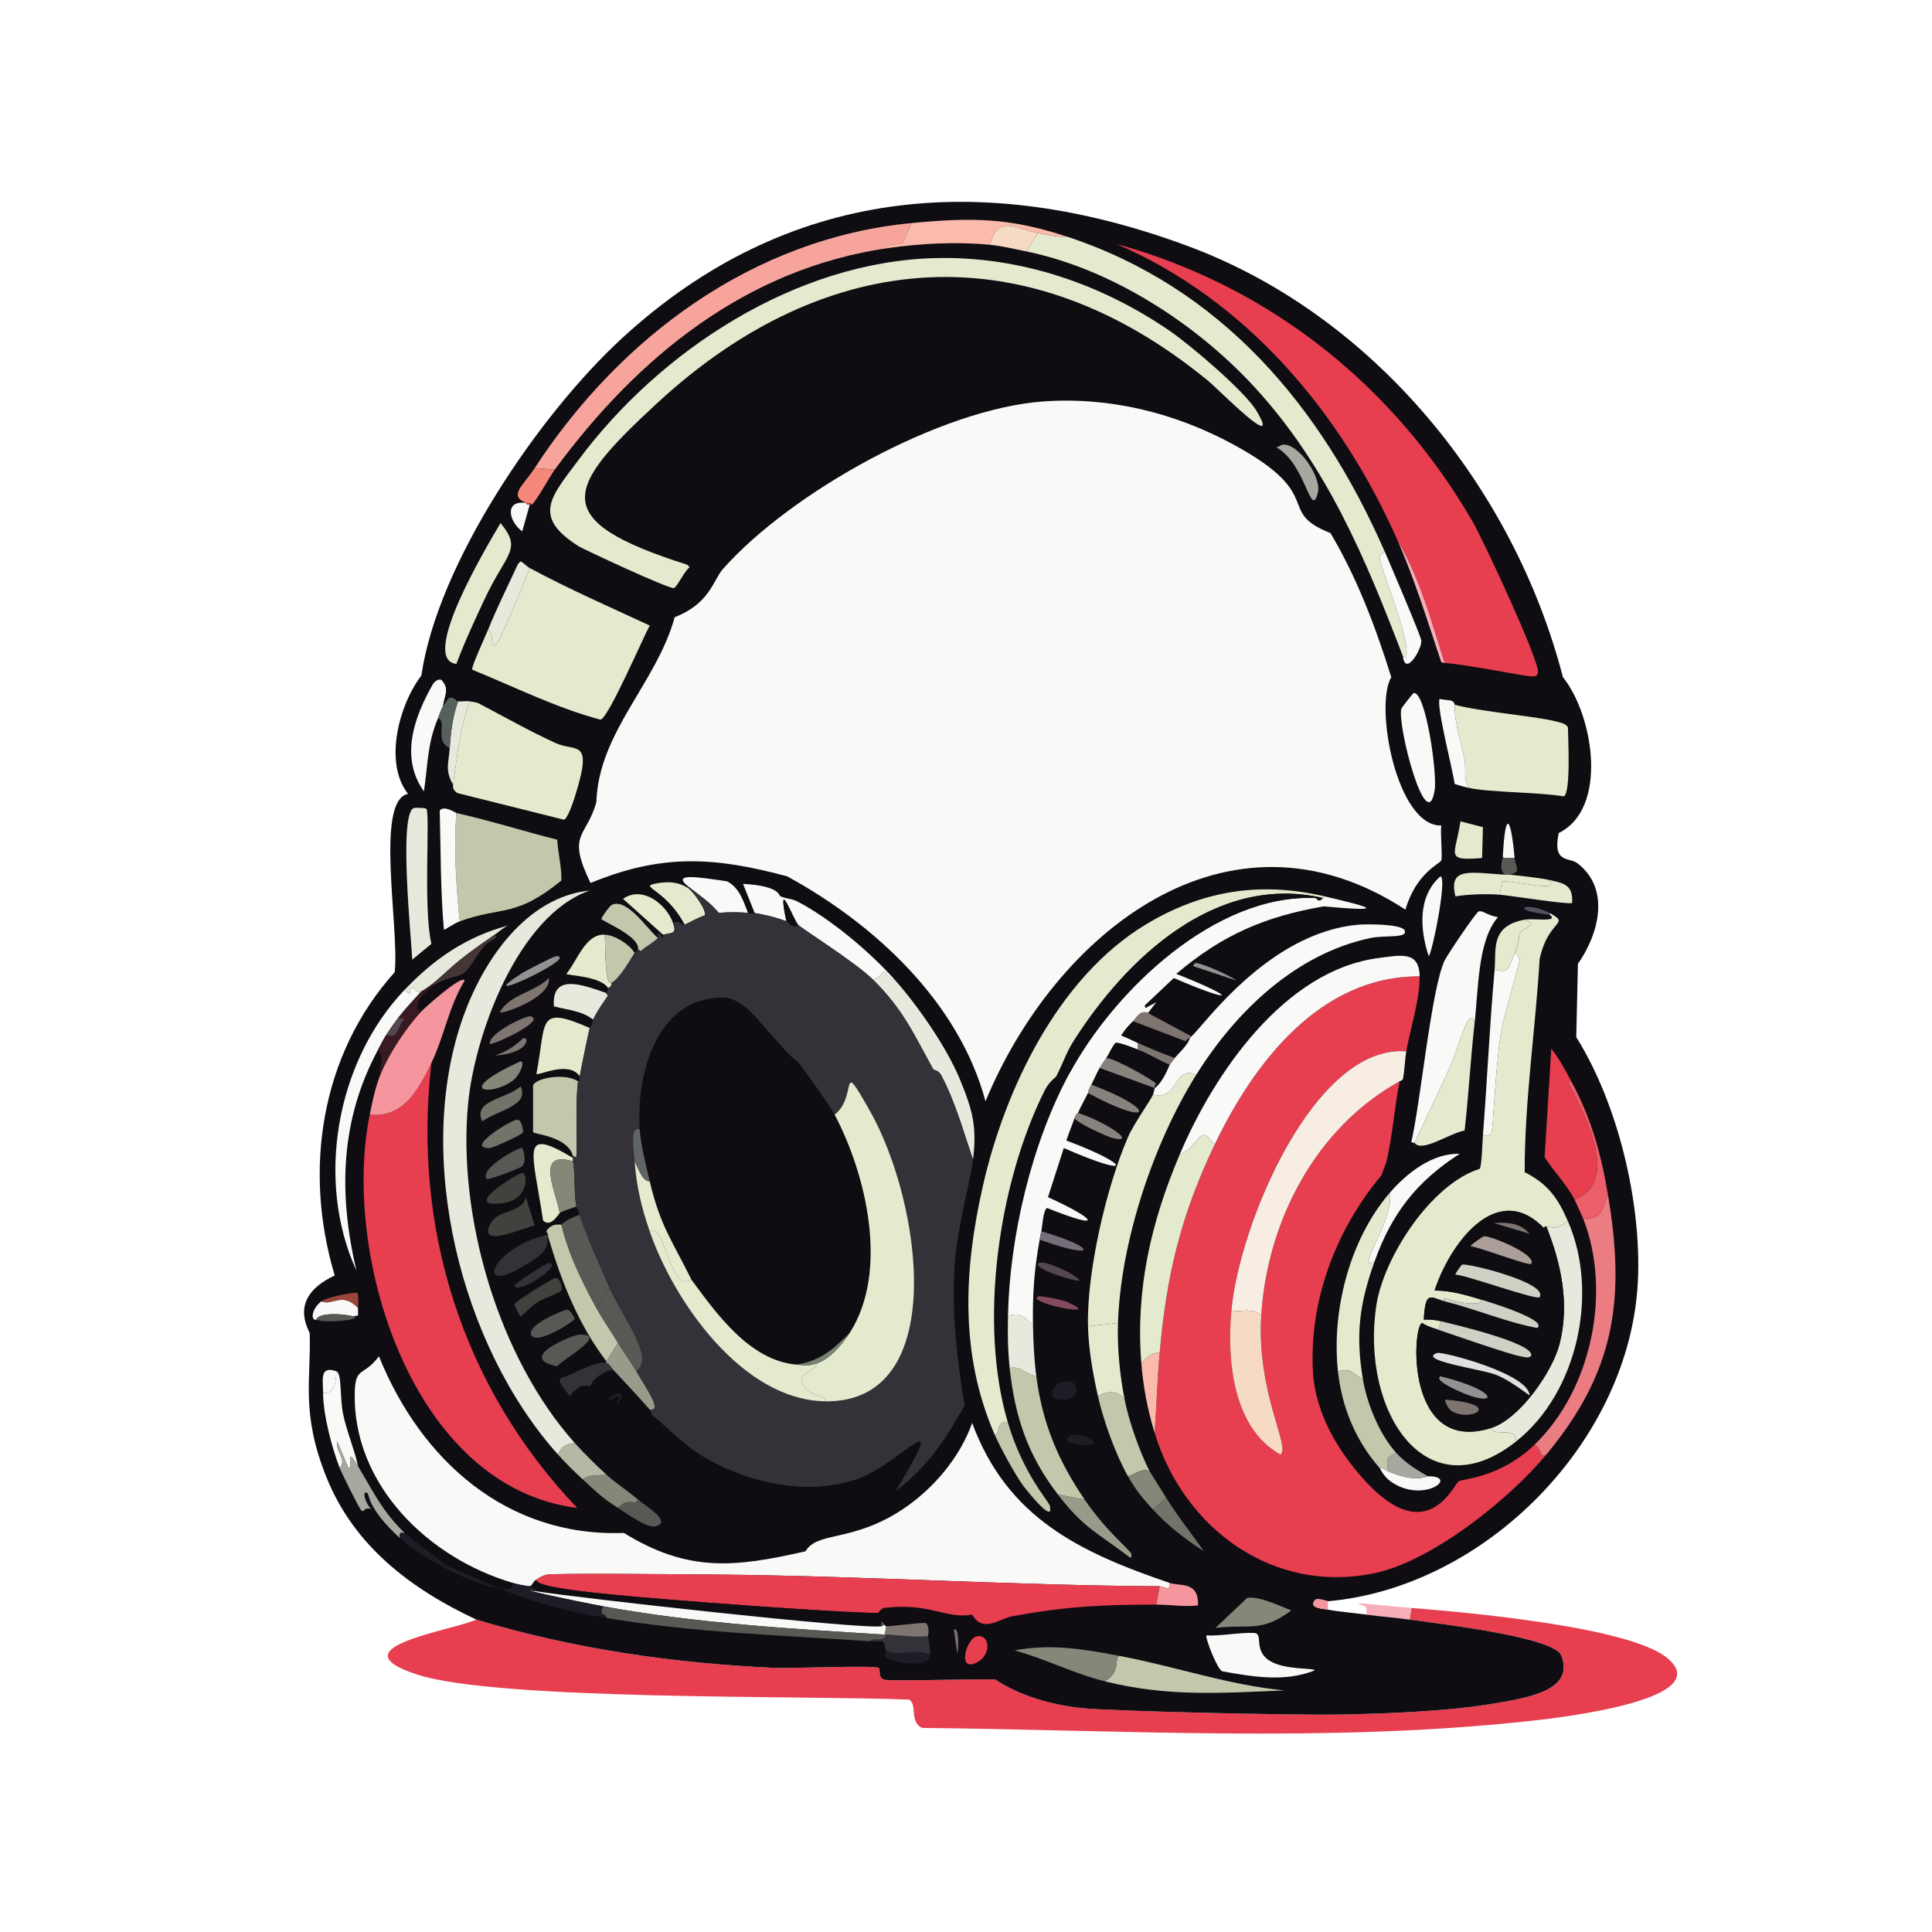 <svg xmlns="http://www.w3.org/2000/svg" xml:space="preserve" id="Layer_1" x="0" y="0" version="1.1" viewBox="0 0 1200 1200"><style>.st2{fill:#e73e50}.st3{fill:#f7aeb9}.st4{fill:#0f0d12}.st5{fill:#f9f9f8}.st6{fill:#f5959d}.st7{fill:#595855}.st8{fill:#c1c8ab}.st9{fill:#858779}.st10{fill:#1e1c25}.st11{fill:#e4eace}.st12{fill:#9a463a}.st13{fill:#343238}.st14{fill:#7e7470}.st15{fill:#756e7b}.st18{fill:#fabbac}.st19{fill:#e7e9dd}.st20{fill:#f7dac4}.st21{fill:#a6a99f}.st24{fill:#9a9a8a}.st25{fill:#41413e}.st29{fill:#727369}.st30{fill:#949191}.st31{fill:#544752}</style><path d="M295.9 1005.96c60.3 18.25 122.94 27.15 185.8 30.02 8.79.4 61.52-1.8 64.18 0 .99.67-.4 5.94 3.11 7.25 3.25 1.21 59.16-.62 69.35 0 15.16 10.13 34.86 15.62 52.79 17.6 19.3 2.13 132.59 4.51 158.37 4.14 27.48-.4 67.54-1.92 94.19-6.21 26.98-4.34 54.3-8.86 46.06-30.54-4.45-11.71-79.41-20.1-94.19-22.25l1.04-7.25c33.29 2.69 134.95 11.48 158.89 31.05 32.99 26.99-75.18 38.07-86.95 39.33-124.65 13.42-250.71 5.39-375.74 4.14-8.2-3.6-2.79-15.03-8.28-17.6-64.88-2.6-255.63.66-305.35-15.53-51.43-16.72 20.33-26.98 36.73-34.15z" class="st2"/><path d="m876.58 998.72-1.04 7.25c-8.91-1.3-18.02-1.84-26.91-3.11.93-6.27-1.35-4.86-5.69-7.25 11.21 1 22.42 2.2 33.64 3.11z" class="st3"/><path d="M824.82 994.58c-.41.04-6.75-2.56-8.28-.52-3.73 4.97 5.54 5.16 8.28 5.69 7.66 1.5 16.01 2 23.81 3.11 8.9 1.26 18 1.81 26.91 3.11 14.78 2.15 89.74 10.54 94.19 22.25 8.24 21.67-19.08 26.19-46.06 30.54-26.65 4.29-66.72 5.81-94.19 6.21-25.77.37-139.07-2.01-158.37-4.14-17.93-1.97-37.63-7.46-52.79-17.6-10.2-.62-66.1 1.21-69.35 0-3.51-1.31-2.12-6.58-3.11-7.25-2.66-1.8-55.39.4-64.18 0-62.86-2.86-125.49-11.77-185.8-30.02-40.54-18.94-75.95-45.63-93.16-88.5-15.99-39.85-9.46-60.91-10.35-89.02-.07-2.29-14.5-22.12 15.53-36.23-19.56-65.16-8.92-136.99 37.26-188.39 3-27.23-12.44-106.62 8.28-110.75-15.1-19.04-5.87-54.9 8.28-73.49 10.05-69.56 73.27-162.32 124.73-209.6 102.34-94.05 224.44-104.47 351.93-56.93 115.29 42.99 201.98 150.06 232.38 267.57 19.04 23.56 28.35 81.57-2.59 96.78-4.1 19.03 6.63 15.03 11.39 18.63 20.92 15.84 13.6 43.97.52 62.62l-1.04 45.54c25.99 41.44 40.52 102.79 38.3 151.12-4.56 99.32-94.32 190.54-192.52 199.27z" class="st4"/><path d="M648.34 249.32c41.2-2.89 81.79 7.2 118 26.91 58.28 31.73 25.36 41.24 60.03 54.86 16.55 27.81 28.16 58.64 37.78 89.53-10.64 17.75 3.38 92.72 31.05 92.12-.63 5.5.86 19.22 0 21.74-.63 1.83-15.72 7.74-22.25 30.53-110.12-72-217.53 14.44-260.84 119.03-16.45-61.53-68.71-109.99-123.18-139.74-45.51-12.22-77.95-14.05-122.14 4.14-15.1-31.06-2.58-27.99 3.62-50.2 1.37-43.56 37.47-74.06 48.65-114.89 21.97-8.52 23.9-23.14 30.02-30.02 42.52-47.78 135.32-99.53 199.26-104.01zm78.15 733.87c.63 5.74-3.36 2.09-6.21 2.07-90.82-.54-181.89-6.34-272.74-7.25-17.74-.18-102.16-.92-107.65 0-2.3.38-4.73 1.74-6.73 3.11-2.61 1.79-2.1 3.53-4.14 4.14-.93-.22-3.99-.22-10.35-2.07-52.04-15.15-99.82-60.66-98.33-118.52.42-16.2 5.67-9.59 15.01-22.25 26.25 64.86 79.66 112.39 152.16 109.72 39.93 24.58 68.74 21.46 112.82 11.39 7.35-12.54 28.96-5.42 60.03-25.88 19.13-12.59 35.83-32.29 43.47-53.82 21.75 58.98 66.89 80.34 122.66 99.36z" class="st5"/><path d="M824.82 994.58v5.18c-2.74-.54-12.01-.72-8.28-5.69 1.54-2.05 7.87.54 8.28.51z" class="st6"/><path d="M720.28 985.26c-1.04 5.69-1.04 5.69-2.07 11.39-34.26.03-55.65 1.09-89.53 7.25-8.05 1.46-18.07 10.73-24.84-1.04-16.49 2.97-25.79-7.62-54.86-4.14-2.08.62-3.38 3.1-3.62 3.11-23.61.06-135.14-8.33-165.1-11.39-13.18-1.35-48.37-4.71-47.1-9.32 1.99-1.37 4.43-2.72 6.73-3.11 5.49-.92 89.91-.18 107.65 0 90.85.92 181.92 6.71 272.74 7.25z" class="st2"/><path d="M545.35 1001.82c.13 1.91.99 3.6 2.07 5.18v3.11c-13.94 1.96-188.68-17.62-214.26-21.74.7-1.92-3.07-2.85-4.14-3.11 2.04-.61 1.53-2.35 4.14-4.14-1.27 4.6 33.92 7.97 47.1 9.32 29.95 3.06 141.48 11.44 165.09 11.38z" class="st4"/><path d="M333.16 988.37c25.58 4.12 200.32 23.69 214.26 21.74 1.03-.15 1.16-1.08 2.07-1.04.07.03-.37.78 1.04 1.04l-1.04 5.18c-58.46-3.63-117.28-7.05-174.93-17.6-18.02-3.3-58.17-12.02-41.4-9.32z" class="st5"/><path d="M549.49 1015.28c.34.02.69-.02 1.04 0-2.29 5.59-8.22 1.4-10.35 4.14-54.46-3.79-109.56-5.28-163.54-14.49-.2-3.87-5.05.18-2.07-7.25 57.64 10.55 116.46 13.97 174.92 17.6z" class="st7"/><path d="M778.76 1014.24c6.6.25-.99 10.89 10.35 17.6 9.31 5.5 27.38 4.04 27.43 5.69-18.47 7.4-38.61 3.94-57.45.52-3.54-1.92-10.61-21.3-9.83-22.25 9.53.42 20.14-1.91 29.5-1.56z" class="st5"/><path d="M696.47 1028.74c34.02 6.47 66.77 17.95 101.44 21.22-39.74 1.6-72.72 4.1-111.79-5.69 11.74-6.68 4.52-16.94 10.35-15.53z" class="st8"/><path d="M696.47 1028.74c-5.84-1.41 1.39 8.86-10.35 15.53-19.24-4.82-36.82-13.91-55.89-19.15 22.89-4.45 44.02-.61 66.24 3.62zm78.15-36.23c7.27-1.33 20.05 4.94 27.43 7.76-18.74 14.01-26.14 8.31-47.1 10.87l19.67-18.63z" class="st9"/><path d="M329.02 985.26c1.07.25 4.84 1.18 4.14 3.11-16.76-2.7 23.38 6.02 41.4 9.32-2.98 7.43 1.87 3.37 2.07 7.25-26-4.44-42.75-8.77-67.28-18.63 3.99.49 8.65 2.58 9.32-3.11 6.36 1.84 9.42 1.84 10.35 2.06z" class="st10"/><path d="M907.11 510.16c6.99 1.81 6.99 1.81 13.97 3.62l-.52 19.15c-23.67 1.91-16.53-1.59-13.45-22.77z" class="st11"/><path d="M718.21 996.65c1.04-5.69 1.04-5.69 2.07-11.39 2.85.02 6.84 3.67 6.21-2.07 6.51 2.22 18.22-1.3 17.6 13.97-8.67 1.01-17.2-.52-25.88-.51z" class="st6"/><path d="M606.94 1016.31c8.13-1.09 8.43 11.01 1.04 15.53-14.21 8.68-7.99-14.6-1.04-15.53z" class="st2"/><path d="M222.4 812.4c-.14 1.53.1 3.12 0 4.66l-3.11.52c-5.05-1.41-21.25-2.82-22.77 2.07-3.84.87-2.95-6.88 3.11-11.39 6.63 3.12 12.8-6.26 22.77 4.14z" class="st5"/><path d="M222.4 812.4c-9.98-10.4-16.14-1.02-22.77-4.14 3.76-2.8 21.35-5.93 22.25-5.18.86.72.68 7.69.52 9.32z" class="st12"/><path d="M219.3 817.58c7.3 1.86-16.85 4.65-22.77 2.07 1.52-4.9 17.72-3.48 22.77-2.07z" class="st7"/><path d="M576.4 1016.31c.58 3.83 1.7 7.37 1.04 11.39-8.86-3.68-19.44 1.13-26.91-2.07-1.46-2.83-.4-4.47-2.59-6.21-2.57-.12-5.2.18-7.76 0 2.13-2.74 8.06 1.45 10.35-4.14 8.63.5 17.17 1.77 25.87 1.03z" class="st13"/><path d="M576.4 1016.31c-8.7.74-17.24-.54-25.88-1.04-.34-.02-.69.02-1.04 0l1.04-5.18c1.2.21 20.07-2.17 24.32-2.07 3 2.24 1.5 7.88 1.56 8.29z" class="st14"/><path d="M577.44 1027.7c2.35 8.44-24.67 6.24-27.95.52-.62-1.09 1.39-1.91 1.04-2.59 7.47 3.2 18.05-1.61 26.91 2.07z" class="st10"/><path d="M592.45 1012.17c3.62-2.48 2.88 14.49 2.07 14.49-1.04-7.24-1.04-7.24-2.07-14.49z" class="st15"/><path fill="#655551" d="M549.49 1009.07c-.91-.04-1.04.89-2.07 1.04V1007c.08.12 1.94 2.01 2.07 2.07z"/><path d="M581.06 160.3c52.44-1.27 102.98 15.92 145.95 45.54 12.61 8.7 46.08 37.16 53.31 49.17 16.69 27.75-23.86-13.47-29.5-18.11-112.35-92.64-236.89-84.19-342.61 13.46-57.44 53.06-68.24 72.85 18.63 100.4l1.55 1.55c-2.93 1.75-7.96 12.53-9.83 12.94-3.15.7-56.27-24.17-59-25.88-29.7-18.61-16.92-31.19-.52-53.31C409.82 217.58 494.3 162.4 581.06 160.3z" class="st11"/><path d="M662.32 146.84c96.23 31.51 158.24 105.53 197.7 195.63-1.4 1.84-3.03 2.07-3.11 3.62-.28 5.49 19.12 49.45 16.56 62.11-1.04-.26-1.04-.26-2.07-.52-23.27-60.92-47.32-118.45-92.12-167.17-36.38-39.56-88.87-73.47-141.81-84.36 3.62-5.69 3.62-5.69 7.25-11.39 4.25.94 14.13 2.9 17.6 2.08z" class="st11"/><path fill="#f7a59c" d="M566.05 138.56c-.82 1.65-4.68 11.48-5.18 11.9-2.96 2.55-10.34.01-9.32 3.62-88.32 12.75-155.59 67.76-207.02 137.67l-12.42-1.04c53.06-81.33 135.71-142.75 233.94-152.15z"/><path d="M310.9 324.88c13.72 16.69 3.62 18.39-9.83 47.1-6.21 13.26-12.46 26.64-17.6 40.37-23.22-2.44 18.34-72.15 27.43-87.47z" class="st11"/><path d="M662.32 146.84c-3.47.82-13.34-1.14-17.6-2.07-15-3.28-24.82-11.27-30.02 7.25-20.38-1.96-42.87-.86-63.14 2.07-1.02-3.62 6.35-1.07 9.32-3.62.49-.42 4.36-10.25 5.18-11.9 37.21-3.57 60.55-3.42 96.26 8.27z" class="st18"/><path d="M878.13 430.46c7.34-1.05 14.74 49.85 12.94 60.55-4.98 29.51-23.25-40.15-20.7-50.72.14-.61 7.14-9.74 7.76-9.83z" class="st5"/><path d="M285.54 572.26c-2.18-22.25-3.77-45.01-2.07-67.28 21.04 4.72 41.71 11.31 62.62 16.56.5 8.54 2.84 16.85 2.59 25.36-28.56 23.35-36.6 15.72-63.14 25.36z" class="st8"/><path d="M283.47 504.98c-1.7 22.27-.11 45.03 2.07 67.28-3.89 1.42-9.4 5.54-9.83 5.18-2.15-24.56-1.92-49.32-2.59-74.01 2.7-3.47 9.8 1.43 10.35 1.55z" class="st5"/><path d="M257.08 501.88c.91-.31 7.28-.17 7.76.52 2.43 3.43-2.12 61.78 3.11 83.84-5.95 4.92-5.95 4.92-11.9 9.83-.49-12.54-8.66-90.86 1.03-94.19z" class="st19"/><path d="M274.16 422.18c5.48 5.8 1.88 9.82 1.04 16.56-1.54 2.29-2.04 4.76-3.11 7.25-6.81 15.97-6.26 29.06-8.8 45.54-15.13-21.31-5.93-46.43 5.69-66.76 2.78-3.67 4.96-2.4 5.18-2.59zm597.24-14.5c1.04.26 1.04.26 2.07.52 2.56-12.65-16.84-56.61-16.56-62.11.08-1.55 1.7-1.78 3.11-3.62 3.14 7.16 22.5 52.4 22.77 55.38.49 5.37-9.95 22.56-11.39 9.83z" class="st5"/><path d="M912.81 489.46c-4.2-3.96-2.04-10.99-3.11-17.08-2-11.48-6.34-22.71-6.21-34.68 16.39 4.46 50.97 7.2 62.62 10.35 2.78.75 5.91.97 7.76 3.62.02 5.78 1.99 40.83-2.59 42.96-15.85-2.64-45.68-2.43-58.47-5.17z" class="st11"/><path d="M903.49 437.7c-.13 11.96 4.21 23.19 6.21 34.68 1.06 6.08-1.09 13.11 3.11 17.08-3.14-.67-6.29-1.5-9.32-2.59-1.05-8.32-11.51-48.47-9.32-52.79 4.32 1.25 8.74-.15 9.32 3.62z" class="st5"/><path d="M303.14 391.12c3.99 1.43 1.01 13.23 5.18 8.8 3.32-3.54 16.94-37.67 20.7-47.1 24.33 13.1 49.51 24.08 74.53 35.71-4.29 7.8-25.5 57.21-30.54 58.48-27.47-7.31-53.35-20.32-79.7-31.05-.82-1.4 8.58-21.73 9.83-24.84z" class="st11"/><path d="M329.02 352.83c-3.76 9.43-17.38 43.56-20.7 47.1-4.17 4.44-1.18-7.37-5.18-8.8 5.66-14.03 12.33-27.18 18.63-40.89l1.55-1.55c2.18 1 3.64 3.03 5.7 4.14z" class="st19"/><path d="M296.93 436.67c-1.83-.66-3.89-.72-5.18-1.04-1.51-.37-4.81.15-7.25 0-1.26-.08-2.15-2.96-5.69-2.07-1.36 1.59-2.45 3.44-3.62 5.18.84-6.74 4.44-10.76-1.04-16.56 3.14-2.79 2.71-5.83 3.62-6.21 5.19-2.17 30.45 10.9 19.16 20.7z" class="st4"/><path d="M644.72 144.77c-3.62 5.69-3.62 5.69-7.25 11.39-7.18-1.48-15.57-3.45-22.77-4.14 5.2-18.52 15.01-10.52 30.02-7.25z" class="st20"/><path d="M296.93 436.67c15.88 8.32 31.84 17.4 48.13 24.84 12.87 5.88 23.69-3.51 11.9 33.64-.77 2.44-4.37 13.47-6.73 13.97-33.12-8.28-33.12-8.28-66.25-16.56-3.51-2.48-2.4-4.84-2.59-5.18 2.5-17.55 4.2-34.96 10.35-51.75 1.3.32 3.36.38 5.19 1.04z" class="st11"/><path d="M291.76 435.63c-6.15 16.8-7.85 34.2-10.35 51.75-5.19-9.13-2.71-13.27-2.07-22.77.67-9.94 1.79-19.54 5.18-28.98 2.42.15 5.73-.37 7.24 0z" class="st19"/><path d="M796.36 276.23c9.84-1.61 24.58 20.14 22.25 29.5-4.48 18-7.22-17.47-25.88-27.95 1.31-.06 3.43-1.52 3.63-1.55z" class="st21"/><path fill="#f5877b" d="M344.54 291.76c-3.43 4.66-12.13 20.91-14.49 21.74.05-1.66-1.59-.79-3.11-1.04-11.49-4.58-1.97-10.78 5.18-21.74l12.42 1.04z"/><path fill="#57605d" d="M284.51 435.63c-3.39 9.44-4.5 19.04-5.18 28.98-9.79-4.5-1.44-16.12-7.25-18.63 1.06-2.49 1.56-4.96 3.11-7.25 1.17-1.74 2.26-3.58 3.62-5.18 3.55-.88 4.44 2.01 5.7 2.08z"/><path d="M897.28 411.83c-8.02-25.47-15.53-53.06-28.98-75.56-34.84-79.44-94.01-150.05-174.93-184.76 94.77 26.05 172.35 87.75 221.51 172.86 6.52 11.28 41.29 85.98 40.37 93.16-.34 2.62-1.51 2.44-3.62 2.59-3.59.23-42.45-7.79-54.35-8.29z" class="st2"/><path d="M897.28 411.83c-1.04-.26-1.04-.26-2.07-.52-8.44-25.07-16.28-50.8-26.91-75.04 13.45 22.5 20.96 50.08 28.98 75.56z" class="st3"/><path d="M326.95 312.46c.11.04-.65.97 2.07 1.04l-4.66 16.56c-8.56-6.25-11.17-19.79 2.59-17.6z" class="st5"/><path d="M330.05 313.49c-.25.09-.73.01-1.04 0-2.72-.06-1.96-.99-2.07-1.04 1.52.25 3.16-.62 3.11 1.04z" class="st12"/><path d="M356.97 896.24c-5.73 1.01-7.89 1.64-10.35 7.25-60.7-67.67-89.64-185.31-59-271.71 12.37-34.87 38.98-74.61 78.67-78.67-44.61 15.5-71.5 89.57-75.56 132.49-6.64 70.08 18.88 157.66 66.24 210.64z" class="st19"/><path d="M229.65 692.33c20.76 2.1 30.18-15.14 38.3-32.09-11.84 102.47 19.17 201.52 90.57 276.37-103.28-12.92-146.44-158.01-128.87-244.28z" class="st2"/><path d="M267.95 660.25c-8.11 16.95-17.54 34.19-38.3 32.09 1.64-8.04 3.28-16.12 6.21-23.81 5-13.11 16.25-30.23 25.88-40.37 1.81-1.91 25.13-23.03 26.91-19.15-9.8 15.93-12.72 34.57-20.7 51.24z" class="st6"/><path d="M261.74 615.74c-4.94 5.48-9.98 10.69-14.49 16.56-2.58 3.37-4.95 6.79-7.25 10.35-1.93 2.99-3.49 6.19-5.18 9.32-23.49 43.64-24.71 89.23-13.46 137.15-25.57-55.87-12.52-129.96 30.02-174.41 5.72 5.76 1.28-.16 4.66-1.04 2.34-.61 1.25 3.35 5.7 2.07z" class="st5"/><path d="M555.7 608.49c14.31 16.07 32.21 41.89 40.37 61.59 7.87 19.01 10.87 29.37 8.28 50.2-5.97-17.58-10.98-35.8-19.67-52.27-1.94-3.68-4.49-2.91-5.18-4.14-12.03-21.75-18.52-36.92-37.26-55.38 4.74-1.54 6.31-5.11 6.73-5.18.73-.1 3.86 5.48 6.73 5.18z" class="st19"/><path d="M555.7 608.49c-2.88.3-6.01-5.28-6.73-5.18-.42.06-1.99 3.64-6.73 5.18-11.29-11.11-44.71-31.95-46.58-34.16-3.23-3.81-13.29-31.64-7.25-2.07-5.59-2.3-13.71-4.23-19.67-5.18-3.62-9.06-3.62-9.06-7.25-18.11 23.16 1.34 22.12 7.24 23.29 7.76 3.19 1.43 7.19 1.47 10.35 3.11 20.46 10.61 45.15 31.34 60.57 48.65z" class="st5"/><path d="M359.04 671.63c-1.86 15.18-.35 31.79-1.04 47.1-1.04-.26-1.04-.26-2.07-.52-3.12-12.46-24.13-13.68-24.84-15.01v-28.98c1.48-4.76 20.11-7.95 27.95-2.59zm-10.35 89.02c4.54 18.65 12.62 35.07 21.74 51.75 4.16 7.6 9.03 14.37 13.46 21.74-3.62 5.69-3.62 5.69-7.25 11.39-17.6-23.02-28.1-49.99-36.23-77.63.05-.34-.05-.7 0-1.04.17-1.15-2.57-1.26.52-4.14 3.28-3.07 7.4-1.89 7.76-2.07z" class="st8"/><path d="M366.28 638.51c-.47 1.46-5.83 27.28-6.21 30.02-6.84-10.2-26 .08-26.91-1.55 6.37-32.47-.11-43.05 33.12-28.47z" class="st11"/><path d="M380.77 850.7c1.24 1.14 21.86 23.42 22.77 24.84.61.94 1.26 1.87 1.04 3.11-.92-.63-16.42-8.54-18.63-9.32 1.34-7.01-4.13-3.53-8.28-1.04-1.87 1.13-10.33 8.01-10.35 8.8-.1 3.37 5.84 4.98 1.55 5.69-6-4.71-10.69-9.16-15.01-15.53 2.83-4.25 7.84-8.01 12.94-6.21.71-4.7 9.27-9.8 13.97-10.34z" class="st4"/><path d="M222.4 910.74c-9.33-15.49-1.88 4.18-6.21.52-3.36-8.02-3.36-8.02-6.73-16.04-1.39 6.1 6.32 11.46 1.55 16.56-4.99-12.87-10.25-33.01-10.35-46.58 7.55 1.05 8.05-8.27 8.28-13.46 3.47 1.22 2.03 15.96 4.14 26.39 2.23 10.99 6.96 21.63 9.32 32.61zm242.21-343.65c-3.93-.6-13.64-.65-18.11 0-5.58-6.82-12.46-11.18-19.15-16.56-10.47-8.42 6.06-5.82 24.32-3.11 7.67 4.09 10.05 12.25 12.94 19.67z" class="st5"/><path d="M376.63 616.77c-.35.6 1.1 1.44 1.04 1.55-.9 1.61-5.95 8.04-9.32 15.01-6.53-5.49-16.12-6.05-24.32-8.28-1.47-21.15 18.34-13.09 32.6-8.28z" class="st19"/><path d="M222.4 910.74c9.4 15.61 15.17 28.23 28.98 41.4-3.07-.32-3.43.01-3.11 3.11-20.62-18.98-18.64-27.13-20.18-27.95-3.92-2.09-.45 8.03 2.59 9.83-5.44-1.18-4.02 2.7-6.21 1.04-1.18-.9-11.84-22.23-13.46-26.39 4.76-5.1-2.94-10.46-1.55-16.56 3.36 8.02 3.36 8.02 6.73 16.04 4.34 3.66-3.11-16.01 6.21-.52z" class="st21"/><path d="M307.28 580.54c-27.78 18.91-27.61 21.75-39.33 31.05-1.15.91-5.44 3.92-6.21 4.14-4.45 1.28-3.36-2.67-5.69-2.07-3.37.87 1.06 6.8-4.66 1.04 18.7-19.54 38.44-32.93 64.18-39.85-3.1 1.39-5.54 3.82-8.29 5.69z" class="st19"/><path d="M408.72 582.61c-3.28 3.22-7.44 5.2-10.87 8.28-.07.06-1.1-1.46-1.55-1.04 1.42-8.45-22.51-17.59-22.77-19.15-.09-.55 4.87-8.02 6.73-8.8 9.6-3.98 21.76 15.33 28.46 20.71z" class="st8"/><path d="M427.35 551.56c2.8 1.82 11.85 13.64 10.35 17.08-3.09.7-11.75 5.55-12.42 5.69-12.41-23.44-30.78-23.58-16.04-25.88 6.64-1.03 12.67-.43 18.11 3.11zm-71.42 167.69c.05.68-.11 1.41 0 2.07-24-7.22-10.62 18.64-8.28 32.09-.55.35-5.53 9.47-10.35 4.66-6.42-43.32-14.82-58.85 18.63-38.82z" class="st11"/><path d="M355.93 721.32c1.47 8.41.42 19.74 2.07 27.95-3.35 1.62-7.16 2.11-10.35 4.14-2.34-13.45-15.72-39.31 8.28-32.09z" class="st9"/><path d="M395.26 851.74c7.66 12.99 16.06 24.82 8.28 23.81-.91-1.42-21.53-23.7-22.77-24.84-1.33-1.22-2.05-3.6-4.14-4.14v-1.04c3.62-5.69 3.62-5.69 7.25-11.39 3.59 5.97 7.88 11.66 11.38 17.6z" class="st24"/><path d="M340.4 766.86c-.05.34.05.7 0 1.04-1.08 7.19 1.14 9.68-19.15 20.7-25.83 14.03-14.73-14.14 19.15-21.74z" class="st13"/><path d="M326.43 743.05c2.85 9.06 2.85 9.06 5.69 18.11-6.88 1.26-37.26 15.41-26.91-2.07 4.67-7.87 20.8-6.07 21.22-16.04z" class="st25"/><path d="M375.6 580.54c.65 7.42-.17 31.81 4.14 30.02.42 2.57-1.97 2.95-2.07 3.11-4.66-7.41-25.03-7.69-25.88-8.8 6.91-8.34 11.81-24.9 23.81-24.33z" class="st11"/><path d="M394.23 591.93c-.83.84-9.17 16.25-14.49 18.63-4.31 1.79-3.49-22.59-4.14-30.02 6.35.31 15.22 5.87 18.63 11.39z" class="st8"/><path d="M376.63 915.91c6.01 5.46 13.42 10.14 19.67 15.53-1.41 4.33-5.86-1.87-12.42 5.18-10.42-6.68-13.01-9.6-21.74-17.6 1.39-3.14 10.31-2.54 14.49-3.11z" class="st9"/><path d="M418.04 573.3c2.35 6.78-.09 5.88-6.21 7.25-12.42-11.13-12.42-11.13-24.84-22.25 12.2-8.59 27.12 3.66 31.05 15z" class="st11"/><path fill="#391a22" d="M270.02 611.6c-4.15 2.64-15.98 12.74-8.28 16.56-9.62 10.14-20.88 27.26-25.88 40.37-.43-7.68 3.71-9.49-1.04-16.56 1.68-3.12 3.25-6.33 5.18-9.32 8.38 3.14 6.36-5.48 11.39-9.83l-4.14-.52c4.51-5.88 9.55-11.08 14.49-16.56.77-.22 5.06-3.23 6.21-4.14h2.07z"/><path fill="#b4b9a6" d="M356.97 896.24c5.63 6.3 13.41 13.98 19.67 19.67-4.18.57-13.1-.03-14.49 3.11-5.5-5.04-10.54-9.97-15.53-15.53 2.46-5.6 4.61-6.24 10.35-7.25z"/><path d="M376.63 846.56c2.09.54 2.81 2.92 4.14 4.14-4.71.54-13.26 5.63-13.97 10.35-5.1-1.8-10.11 1.96-12.94 6.21-2.01-2.96-4.43-5.66-6.21-8.8l.52-2.59c7.9-1.8 20.91-10.9 28.46-9.31z" class="st13"/><path d="M359.55 828.96c19.54-.67-10.62 15.64-13.46 19.67-26.27-5.23 9.92-19.54 13.46-19.67z" class="st7"/><path d="M345.06 793.77c2.98.12 4.43 5.86 3.62 7.76-.53 1.25-11.68 5.29-13.97 6.73-5.27 3.3-10.66 9.42-11.39 9.32-.42-.06-3.99-6.33-3.62-7.76.38-1.46 23.86-16.11 25.36-16.05zm-20.7-65.21c3.96.87 3.47 16.53-11.39 18.63-28.86 4.08 9.46-19.05 11.39-18.63z" class="st25"/><path fill="#453636" d="M270.02 611.6h-2.07c11.72-9.31 11.56-12.14 39.33-31.05 2.46 3.11-1.95 2.3-6.21 6.73-3.92 4.08-9.13 14.41-12.94 17.08-3.77 2.64-10.53 2.41-18.11 7.24z"/><path d="M352.31 813.44c2.13.23 4.72 5.33 4.66 5.69-.25 1.54-23.12 16.34-26.91 10.35-3.97-6.26 20.77-16.2 22.25-16.04zm31.57 123.17c6.56-7.05 11.01-.85 12.42-5.18 4.75 4.1 21.46 13.62 10.87 16.56-5.23 1.46-18.46-8.28-23.29-11.38zm-59.52-223.58c.47.32 3.07 8.04 0 11.39-.8.87-21.49 9.1-22.25 7.76-4-6.94 20.93-20.06 22.25-19.15z" class="st7"/><path d="M323.33 674.74c5.58 12.14-13.35 14.43-23.81 21.74-6.17-13.37 15.53-13.8 23.81-21.74z" class="st29"/><path d="M251.39 952.14c2.77 2.64 24.12 18.82 27.43 20.7 10.22 4.17 20.32 9.35 30.54 13.46-17.1-2.11-47.97-19-61.07-31.05-.34-3.1.03-3.43 3.1-3.11z" class="st10"/><path d="M321.26 695.44c3.12.13 3.75 7.28 3.62 7.76-.47 1.76-19.05 9.78-20.18 9.83-17.26.87 13.1-17.73 16.56-17.59z" class="st29"/><path d="M323.33 659.21c2.99-.11-.26 8.12-4.14 11.39-12.22 10.26-39.8 8.75 4.14-11.39z" class="st9"/><path d="M340.92 607.46c1.89 12.06-29.7 23.02-30.54 21.22 6.75-11.42 21.44-12.08 30.54-21.22zm-11.38 23.8c10.44 2.56-24.52 18.56-25.36 17.08-.49-6.9 22.72-17.72 25.36-17.08z" class="st14"/><path d="M345.06 594c.92-.06 2.01-.3 2.59.52 2.51 4.29-55.9 30.87-23.29 9.83 2.26-1.46 19.55-10.27 20.7-10.35z" class="st30"/><path d="M340.92 784.46c9.57.99-20.29 20.29-21.22 13.97-.18-1.26 19.96-14.11 21.22-13.97z" class="st13"/><path d="M208.95 851.74c-.23 5.19-.73 14.51-8.28 13.46-.06-8.17-2.28-17.18 8.28-13.46z" class="st5"/><path d="M325.4 644.72c3.33-.2 2.87 9.51-18.11 10.87 11.88-3.76 17.05-10.81 18.11-10.87z" class="st14"/><path d="M385.95 869.33c-.31-.11-.72.1-1.04 0-.12-.04-.8-2.03-1.55-2.07-.29-.02-4.63 3.99-5.69 1.04 4.15-2.49 9.62-5.97 8.28 1.03z" class="st10"/><path d="M384.91 869.33v1.56l-.52.52h-1.04l-.52-.52.52-.52.52-.52.52-.52h.52z" class="st10"/><path d="M495.67 574.33c-1.98 3.17-6.46-1.75-7.25-2.07-6.05-29.57 4.02-1.74 7.25 2.07z" class="st4"/><path d="M240 642.65c2.3-3.56 4.66-6.98 7.25-10.35l4.14.52c-5.03 4.35-3.01 12.97-11.39 9.83z" class="st31"/><path d="m378.7 799.98-8.28 12.42c-9.12-16.68-17.2-33.1-21.74-51.75.58-.29 2.15-2.9 11.39-6.21 2.32 8.91 13.89 34.92 18.63 45.54z" class="st7"/><path d="M378.7 799.98c8.53 19.1 28.38 43.56 16.56 51.75-3.5-5.93-7.8-11.62-11.39-17.6-4.42-7.37-9.3-14.13-13.46-21.74 4.15-6.2 4.15-6.2 8.29-12.41z" class="st7"/><path d="M464.61 567.09c5.13.78 3.94-.03 4.14 0 5.96.94 14.08 2.88 19.67 5.18.78.32 5.27 5.24 7.25 2.07 1.87 2.21 35.29 23.04 46.58 34.16 18.74 18.45 25.23 33.63 37.26 55.38.68 1.23 3.23.46 5.18 4.14 8.69 16.47 13.7 34.69 19.67 52.27-1.8 14.44-9.94 42.89-11.39 64.69-1.95 29.4 1.23 59.04 6.21 87.98-12.66 22.15-22.39 37.36-42.96 53.31 35.76-59.61 3.21-16.44-24.84-7.25-30.4 9.97-65.77 2.24-93.16-13.46-14.92-8.55-26.66-22.15-33.64-26.91.23-1.23-.43-2.16-1.04-3.11 7.78 1.01-.62-10.82-8.28-23.81 11.82-8.2-8.03-32.66-16.56-51.75-4.75-10.63-16.32-36.63-18.63-45.54-.71-2.72-1.91-4.37-2.07-5.18-1.65-8.2-.6-19.54-2.07-27.95-.11-.66.05-1.39 0-2.07v-1.04c1.04.26 1.04.26 2.07.52.69-15.3-.83-31.92 1.04-47.1.02-.16.45 1.08 1.04-3.11.38-2.74 5.74-28.56 6.21-30.02.08-.27 1.5-1.01 2.07-5.18 3.37-6.97 8.42-13.4 9.32-15.01.06-.11-1.38-.95-1.04-1.55 1.3-2.23.95-2.97 1.04-3.11.1-.16 2.49-.54 2.07-3.11 5.32-2.39 13.66-17.8 14.49-18.63.62-.62 1.5-1.53 2.07-2.07.45-.43 1.48 1.1 1.55 1.04 3.43-3.08 7.59-5.06 10.87-8.28.26-.25-.5-2.89.52-3.11.79-.16 1.87 3.15 2.07 3.11.88-.19.41-2.05.52-2.07 6.12-1.37 8.56-.47 6.21-7.25 4.94-2.41 4.38 1.66 7.25 1.04.67-.15 9.33-4.99 12.42-5.69 1.5-3.44-7.55-15.26-10.35-17.08v-1.04c6.69 5.38 13.56 9.74 19.15 16.56 4.45-.62 14.16-.57 18.09.03z" class="st13"/><path d="M518.44 692.33c19.86 37.76 33.76 97.5 9.32 135.6-10.08 10.02-18.34 17.52-33.12 19.67-28.86-2.54-49.34-31.25-65.21-52.79-12.33-25.08-19.17-32.98-25.88-61.07-2.34-9.79-5.52-22.18-6.21-32.09-2.15-30.85 8.23-77.55 46.06-81.77 8.42-.94 11.67.19 17.6 4.14 8.87 5.91 24.5 28.25 34.68 35.71 4.51 5.51 20.2 27.74 22.76 32.6z" class="st4"/><path d="M512.23 870.37c1.91-3.27-5.94-2.77-9.83-6.21-11.47-10.15 1.38-10.5 5.69-17.6 7.65-2.74 15.33-11.87 19.67-18.63 24.44-38.1 10.55-97.84-9.32-135.6 14.69-11.54 2.21-36.98 21.74-2.59 32.54 57.33 49.89 182.12-27.95 180.63z" class="st11"/><path d="M429.42 794.81c15.87 21.54 36.35 50.25 65.21 52.79 5.68.5 7.52 1.09 13.46-1.04-4.31 7.09-17.16 7.44-5.69 17.6 3.89 3.44 11.74 2.94 9.83 6.21-51.14-.98-93.64-61.85-108.68-105.58 9.87-6 12.22 38.81 25.87 30.02z" class="st11"/><path d="M403.54 733.74c6.7 28.09 13.54 35.99 25.88 61.07-13.65 8.8-16-36.02-25.88-30.02-5.1-14.83-8.22-27.8-9.32-43.47 2.15 4.08 4.55 12.47 9.32 12.42z" class="st11"/><path fill="#616465" d="M397.33 701.65c.69 9.91 3.87 22.3 6.21 32.09-4.78.05-7.17-8.34-9.32-12.42-.42-6.18-3.21-22.51 3.11-19.67z"/><path fill="#758171" d="M508.09 846.56c-5.93 2.13-7.77 1.54-13.46 1.04 14.78-2.15 23.05-9.65 33.12-19.67-4.33 6.76-12.01 15.89-19.66 18.63z"/><path d="M881.75 606.42c.17 14.71-5.77 32.05-8.28 46.58-57.19-4.51-104.02 107.78-108.68 161.47-2.68 30.83.93 72.45 30.54 89.02 6.55-4.72-15.05-38.47-11.9-86.95 3.8-58.45 34.01-116.23 85.91-144.91-3.31 16.5-4.31 33.76-8.28 50.2-1.55 4.14-1.55 4.14-3.11 8.28-28.25 33.79-44.98 77.9-42.44 122.14 1.47 25.6 15.73 49.65 33.12 68.32 38.33 41.15 54.33 1.21 57.45-.52 2.88-1.6 25.91-2.29 47.1-22.77 6.07 4.69 2.41 8.29 7.25 6.21-23.08 27.74-70.67 65.88-106.1 73.49-63.32 13.6-119.01-27.44-137.15-86.95 1.14-16.56 1.64-33.13 3.11-49.68 4.28-48.34 13.15-85.5 34.16-129.39 24.33-50.84 65.38-104.79 127.3-104.54z" class="st2"/><path d="M822.75 556.74c.12 1.26-.99.98-1.04 1.04-66.63-15.41-122.39 37.48-155.26 89.53-4.07 6.45-6.76 14.61-10.35 21.22-.27.5-4.43 3.16-7.25 8.8-28.78 57.57-41.18 144.61-22.77 206.5-7.92-2.37-4.62 7.76-8.28 7.25-21.79-50.12-19.15-102.5-7.25-154.75 13.63-59.8 46.59-129.08 100.92-161.99 35.33-21.4 71.44-26.88 111.28-17.6z" class="st11"/><path d="M713.03 629.19c-4.82-1.99-6.76 2.61-9.32 5.18-2.97 2.98-5.06 5.19-7.25 8.8 3.55 1.36 6.91 3.08 10.35 4.66v4.14c-2.73-1-11.9-4.81-13.97-4.14-2.4 2.72-3.68 6.45-5.69 9.32-1.43 2.03-2.85 4.09-4.14 6.21-1.98 3.25-3.36 6.99-5.18 10.35-1.76 3.26-1.95 4.92-2.07 5.18-2.07 4.26-4.31 7.92-6.21 12.42-.07.17-.79-.19-2.07 3.11-1.79 4.62-3.5 9.31-5.18 13.97 40.13 14.96 42.62 24.07-1.55 4.66-4.92 15.27-4.92 15.27-9.83 30.54 29.48 13.29 36.26 21.44-.52 6.73-2.48.98-3.03 11.95-3.62 14.49-.43 1.84-.7 3.32-1.04 5.18-3.39 18.75-4.43 33.8-4.14 52.79-5.6-4.41-7.62-8.31-15.53-5.18 1-49.39 14.62-107.48 38.3-151.12C692.29 615.02 754.9 555 817.04 557.8c1.07.05 1.56 3.4 4.66 0 .05-.05 1.15.22 1.04-1.04 32.02 7.45 36.87 9.54-.52 6.21-36.72 6.29-63.15 17.81-91.6 41.92 39.48 15.62 36.15 18.85-1.55 2.59-9.06 8.54-9.06 8.54-18.11 17.08.26.78.26.78.52 1.55 3.36-1.81 3.36-1.81 6.73-3.62-2.59 3.34-2.59 3.34-5.18 6.7z" class="st5"/><path d="M743.05 667.49c-26.77 42.83-47.02 103.79-48.65 154.23-9.32 1.04-9.32 1.04-18.63 2.07-.84-33.57 11.35-86.4 24.84-117.48 3.72-8.56 14.46-23.48 15.53-26.39 16.64 3.84 12-18.24 26.91-12.43z" class="st11"/><path d="M881.75 606.42c-61.92-.26-102.97 53.69-127.32 104.54-10.47-13.89-7.59-.15-21.74 6.21 21.2-50.07 64.95-114.66 123.69-122.14 13.5-1.71 25.19-4.63 25.37 11.39z" class="st5"/><path d="M743.05 667.49c-14.91-5.82-10.27 16.27-26.91 12.42.39-1.07.94-3.01 1.04-4.14 5.38-3.78 8.8-13.8 9.32-14.49 1.09-1.44 2.05-2.63 3.11-4.14 1.72-2.46 8.3-7.97 9.32-12.42 1.42-.64.98-.99 1.04-1.04 6.24-4.5 47.09-64.61 104.03-69.35 4.48-.37 26.7-.58 28.46 3.62 2.11 5.03-12.31 2.78-21.22 4.66-46.5 9.82-83.67 45.66-108.19 84.88z" class="st5"/><path d="M754.44 710.96c-21.01 43.89-29.88 81.04-34.16 129.39-4.95-.72-8.09 3.29-11.39 6.21-3.62-45.82 6.05-87.45 23.81-129.39 14.15-6.36 11.26-20.09 21.74-6.21z" class="st11"/><path d="M975.95 671.63c-1.04.26-1.04.26-2.07.52 10.37 19.15 32.93 62.33 4.14 72.97-4.99-9.5-12.88-17.4-18.63-26.39l4.14-67.28c5.05 6.11 8.69 13.24 12.42 20.18z" class="st2"/><path fill="#ea7c82" d="M960.42 903.49c-4.84 2.08-1.17-1.52-7.25-6.21 35.62-34.44 48.01-95.22 30.02-140.77 11.7 1.88 11.83-5.92 15.53-14.49 10.95 64.95 4.47 110.05-38.3 161.47z"/><path d="M821.72 557.77c-3.1 3.4-3.59.05-4.66 0-62.14-2.79-124.76 57.22-152.67 108.68-5.23 2.15-.82 6.13-8.28 2.07 3.6-6.6 6.28-14.77 10.35-21.22 32.87-52.05 88.63-104.93 155.26-89.53z" class="st4"/><path d="M643.68 854.84c3.77 29.12 13.53 52.4 30.02 76.6-8.28-1.55-8.28-1.55-16.56-3.11-18.76-24.4-26.74-48.14-30.02-78.67 7.45-1.4 10.13 4.05 16.56 5.18zm54.86 14.49c2.71 13.58 9.22 32.21 15.53 44.51-4.41-2.43-9.12 1.9-13.46 3.11-7.81-13.88-15.12-34.2-18.63-49.68 5.53-3.5 13.03-3.83 16.56 2.06z" class="st8"/><path d="M694.4 821.72c-.5 15.49 1.11 32.45 4.14 47.61-3.53-5.9-11.03-5.56-16.56-2.07-3.17-13.99-5.85-29.14-6.21-43.47 9.32-1.04 9.32-1.04 18.63-2.07z" class="st11"/><path d="M641.61 822.75c.17 10.82.68 21.34 2.07 32.09-6.44-1.13-9.11-6.58-16.56-5.18-1.17-10.91-1.26-21.15-1.04-32.09 7.91-3.13 9.94.78 15.53 5.18z" class="st19"/><path fill="#ec5e6a" d="M975.95 671.63c12.45 23.18 18.4 44.49 22.77 70.39-3.69 8.57-3.82 16.37-15.53 14.49-.34-.87-4.81-10.7-5.18-11.39 28.79-10.64 6.23-53.82-4.14-72.97l2.08-.52z"/><path d="M626.09 883.82c9.4 31.61 25.17 48.44 25.88 51.24 3.24 12.84-14.94-10.2-16.56-12.42-4.87-6.67-14.16-23.68-17.6-31.57 3.65.52.36-9.62 8.28-7.25z" class="st8"/><path d="M673.7 931.44c13.5 19.82 28.43 31.49 28.98 33.64.18.7.21 2.18-.52 2.59-20.27-15.6-28.65-18.04-45.03-39.33 8.29 1.54 8.29 1.54 16.57 3.1z" class="st24"/><path d="M720.28 840.35c-1.46 16.55-1.97 33.12-3.11 49.68-4.4-14.44-7.09-28.43-8.28-43.47 3.3-2.92 6.44-6.93 11.39-6.21z" class="st18"/><path d="M714.07 913.84c.6 1.16 7.61 12.07 10.35 16.56-4.14 3.62-4.14 3.62-8.28 7.25-6.42-6.96-10.84-12.38-15.53-20.7 4.34-1.2 9.05-5.54 13.46-3.11z" class="st9"/><path d="M716.14 937.65c4.14-3.62 4.14-3.62 8.28-7.25 6.98 11.44 15.73 22.06 23.29 33.12-11.59-7.54-22.17-15.68-31.57-25.87z" class="st29"/><path d="M713.03 629.19c13.46 7.25 13.46 7.25 26.91 14.49-.06.04.39.39-1.04 1.04-1.13.51-1.8 1.18-2.59 2.07-16.3-6.21-16.3-6.21-32.61-12.42 2.58-2.56 4.51-7.17 9.33-5.18z" class="st14"/><path fill="#88827f" d="m717.18 675.77-34.16-12.42c1.29-2.12 2.71-4.18 4.14-6.21 4.75-.24 30.53 14.37 31.05 16.04-1.28.83-.94 1.46-1.03 2.59zm-41.41 3.11c.12-.25.31-1.91 2.07-5.18 41.51 15.44 38.24 27.09-2.07 5.18zm-8.28 15.52c1.28-3.29 2-2.93 2.07-3.11 16.87 5.25 38.09 19.49 21.22 15.53-1.88-.44-22.64-9.47-23.29-12.42z"/><path d="M660.76 857.95c10.26-1.44 10.45 10.28 1.04 11.39-13.6 1.59-8.26-10.38-1.04-11.39z" class="st10"/><path d="M645.75 769.96c.34-1.85.61-3.33 1.04-5.18 35.02 10.09 35.35 18.35-1.04 5.18z" class="st15"/><path d="M645.24 784.46c3.22-2 22.54 6.57 25.36 10.87-.65 1.34-30.73-7.54-25.36-10.87z" class="st31"/><path fill="#844a5d" d="M645.24 805.16c1.39-.44 14.63 2.29 16.56 3.11 27.78 11.73-27.27.28-16.56-3.11z"/><path d="M665.94 891.07c.59-.27 7.57.73 8.28 1.04 19.96 8.55-23.8 6.11-8.28-1.04z" class="st10"/><path d="M742.53 598.14c2.47-.54 21.85 7.84 25.36 10.87-13.2-4.4-13.2-4.4-26.39-8.8-1.06-.33.63-1.98 1.03-2.07z" class="st30"/><path fill="#f8ede3" d="M873.47 653c-.86 4.99-1.02 11.66-2.07 17.08-.17.89-2.04 1.43-2.07 1.55-51.91 28.68-82.11 86.46-85.91 144.91-8.03-4.27-9.99-1.89-18.63-2.07 4.67-53.69 51.5-165.98 108.68-161.47z"/><path d="M783.42 816.54c-3.15 48.48 18.45 82.23 11.9 86.95-29.61-16.56-33.21-58.18-30.54-89.02 8.65.18 10.61-2.2 18.64 2.07z" class="st20"/><path d="M706.82 651.96c6.63 2.43 13.07 6.67 19.67 9.32-.52.69-3.94 10.71-9.32 14.49.09-1.13-.24-1.76 1.04-2.59-.52-1.68-26.3-16.28-31.05-16.04 2.02-2.86 3.29-6.6 5.69-9.32 2.07-.67 11.24 3.14 13.97 4.14zm-3.1-17.59c16.3 6.21 16.3 6.21 32.61 12.42.79-.89 1.45-1.56 2.59-2.07-1.01 4.45-7.59 9.96-9.32 12.42-7.56-2.81-15.46-5.96-22.77-9.32-3.45-1.58-6.8-3.3-10.35-4.66 2.18-3.61 4.27-5.82 7.24-8.79z" class="st4"/><path d="M729.6 657.14c-1.06 1.51-2.02 2.7-3.11 4.14-6.59-2.65-13.04-6.89-19.67-9.32v-4.14c7.32 3.36 15.21 6.51 22.78 9.32z" class="st14"/><path d="M973.88 758.58c-5.45 3.78-6.78 4.74-13.46 3.11-.77-.19-1.08.67-1.55 1.04-29.71-30.46-58.91 11.19-67.8 38.82 10.96.21 18.68 2.64 28.98 5.69.07.64-1.25 2.02-1.55 2.07-11.42 2.03-25.18-6.05-21.22-1.04-8.6-2.13-11.91-7.51-12.94 11.39 3.64-.21 7.34.15 10.87 1.04-1.04 2.59-1.04 2.59-2.07 5.18-3.33-1.13-6.91-2.1-9.83-4.14-6.24 1.93-10.55 82.12 42.96 65.21 1.04 5.97 15.48-1.68 15.53 8.28-56.28 44.58-96.8-19.01-86.95-84.36 4.51-29.92 34.03-75.45 64.18-84.88 1.37-1.77 1.75-17.2 2.07-21.22 1.07 1.12 4.93.03 5.18-.52 1.29-2.95 2.34-40.82 6.21-64.18 1.35-8.12 11.6-42.22 11.39-44.51-.02-.24-2-3.71-3.11-3.62 2.9-6.62 2.81-11.36 3.11-11.9 2.37-4.32 11.96-5.23 3.11-8.8 5.67-1.04 21.78 1.85 15.53-3.11v-1.04c13.42 7.25-.73 3.55-6.21 28.46-2.64 44.21-9.36 88.15-9.32 132.49 14.69 7.55 20.46 15.89 26.89 30.54z" class="st11"/><path d="M941.79 895.21c-.04-9.96-14.49-2.31-15.53-8.28 17.6-5.56 38.08-34.99 42.44-52.27 6.27-24.87 1.03-49.74-8.28-72.97 6.68 1.63 8 .68 13.46-3.11 19.37 44.16 6.12 106.36-32.09 136.63z" class="st19"/><path d="M853.81 783.42c-9.38 26.22-11.97 45.4-7.25 73.49-6.68-3.99-6.72-7.17-15.53-5.18-4.04-37.58 7.16-81.75 32.09-110.75 3.35 15.96-22.29 50.17-9.31 42.44z" class="st11"/><path d="M915.91 635.4c-2.93-12.74-10.31 15.77-14.49 25.36-7.2 16.51-15.37 32.73-22.77 49.17-1.04-.26-1.04-.26-2.07-.52 5.94-25.78 12.41-95.2 20.7-112.82 1.53-3.26 19.44-29.98 21.22-30.53 2.32-.72 5.39 2.52 11.9 3.62-12.62 14.35-12.12 45-14.49 65.72z" class="st5"/><path d="M915.91 635.4c-2.54 22.21-3.65 44.55-6.21 66.76-10.19 2.07-26.35 13.8-31.05 7.76 7.4-16.43 15.58-32.65 22.77-49.17 4.18-9.58 11.56-38.09 14.49-25.35z" class="st11"/><path d="M846.56 856.91c2.52 15 10.33 34.16 20.7 45.54-7.42 3.36-5.68 4.55-5.18 11.39-1.69-.72-3.2-2.1-5.18-2.07-14.83-16.8-23.48-37.77-25.88-60.03 8.82-2 8.86 1.18 15.54 5.17z" class="st8"/><path d="M921.09 704.75c2.67-34.07 4.16-68.44 7.25-102.47 9.53 2.7 8.79-2.08 12.42-10.35 1.1-.09 3.08 3.39 3.11 3.62.21 2.29-10.04 36.38-11.39 44.51-3.87 23.36-4.92 61.22-6.21 64.18-.25.55-4.12 1.63-5.18.51zm-67.28 78.67c-12.98 7.73 12.66-26.48 9.32-42.44 10.66-12.4 26.66-24.9 43.47-24.32-26.71 17.19-42.14 37-52.79 66.76z" class="st5"/><path d="M934.54 543.28c1.03.07 2.08-.08 3.11 0 4.76.38 20.22 2.28 23.81 3.11 9.68 8.56-18.87.73-28.46 1.04-.78 4.14-.78 4.14-1.55 8.28-7.82-.63-19.6-.31-27.43 1.04-4.56-18.31 8.73-14.86 30.52-13.47z" class="st11"/><path d="M931.44 555.7c.78-4.14.78-4.14 1.55-8.28 9.6-.31 38.14 7.52 28.46-1.04 9.3 2.15 15.78 2.62 15.01 14.49-1.94 1.17-39.19-4.7-45.02-5.17zm15.52 15.53c8.86 3.57-.73 4.48-3.11 8.8-.3.54-.2 5.29-3.11 11.9-3.63 8.27-2.89 13.05-12.42 10.35 1.12-12.2-2.98-27.07 18.64-31.05z" class="st11"/><path d="M894.69 544.32c4.27.58-4.67 45.8-7.25 49.68-5.5-16.39-7.08-37.27 7.25-49.68zm-32.6 369.52c17.06 7.26 23.55 3.12 24.84 3.11 20.09-.19-3.15 17.59-23.29 3.11-4.4-3.16-6.33-7.83-6.73-8.28 1.97-.04 3.48 1.34 5.18 2.06z" class="st5"/><path d="M886.93 916.95c-1.29.01-7.78 4.15-24.84-3.11-.51-6.84-2.24-8.03 5.18-11.39 5.57 6.13 12.52 10.47 19.66 14.5z" class="st21"/><path d="M940.75 532.93c-4.38-.22-7.96 1.09-7.25-2.07 1.62-29.17 5.08-22.36 7.25 2.07z" class="st5"/><path d="M940.75 532.93c.54 6.04 4.69 8.51-3.11 10.35-1.02-.08-2.08.07-3.11 0-3.82-4.19-1.29-7.81-1.04-12.42-.69 3.16 2.89 1.85 7.26 2.07z" class="st7"/><path fill="#555060" d="M962.49 567.09v1.04c-27.1-2.84-14.16-8.68 0-1.04z"/><path d="M960.42 761.68c9.31 23.24 14.55 48.1 8.28 72.97-4.36 17.28-24.84 46.71-42.44 52.27-53.5 16.91-49.19-63.28-42.96-65.21 2.92 2.04 6.5 3.01 9.83 4.14 10.9 3.69 43.99 15.24 51.24 16.56 2.26.41 5.54 1.57 6.73-.52 1.32-7.87-48.76-19.42-55.89-21.22-3.53-.89-7.22-1.24-10.87-1.04 1.03-18.89 4.34-13.52 12.94-11.39 19.28 4.77 37.84 12.83 57.45 16.56 7.5-4.94-32.1-16.83-34.68-17.6-10.3-3.05-18.02-5.48-28.98-5.69 8.89-27.62 38.08-69.27 67.8-38.82.47-.33.78-1.19 1.55-1.01z" class="st4"/><path fill="#d1d0c4" d="M893.14 825.86c1.04-2.59 1.04-2.59 2.07-5.18 7.13 1.8 57.22 13.35 55.89 21.22-1.19 2.09-4.46.93-6.73.52-7.24-1.32-40.34-12.87-51.23-16.56zm26.91-18.63c2.58.76 42.18 12.66 34.68 17.6-19.6-3.73-38.17-11.79-57.45-16.56-3.96-5.01 9.8 3.06 21.22 1.04.3-.07 1.62-1.44 1.55-2.08zm-11.9-21.74c3.34-1.08 53.89 11.33 48.13 20.18-1.47 2.27-46.39-14-52.27-13.97-.45-.47 3.78-6.1 4.14-6.21z"/><path fill="#ac9e98" d="M921.6 767.89c4.09-.58 33 11.33 29.5 17.08-1.02 1.68-33.51-10.83-37.78-10.87.75-1.5 7.77-6.13 8.28-6.21z"/><path fill="#e0e1df" d="M892.62 840.35c3.08-1.1 57.07 12.88 57.45 26.39-6.6-4.65-13.62-10.05-21.22-12.94-9.12-3.45-49.02-8.87-36.23-13.45z"/><path d="M894.69 854.84c39.24 9.67 35.44 20.85 9.32 8.28-1.13-.54-13.43-6.16-9.32-8.28z" class="st30"/><path d="M897.8 869.33c36.94 3.05 15.41 14 4.14 7.25-2.76-1.66-4.95-6.69-4.14-7.25zm30.01-109.72c8.36-.45 16.31-.21 22.25 6.73-11.12-3.36-11.12-3.36-22.25-6.73z" class="st14"/></svg>
